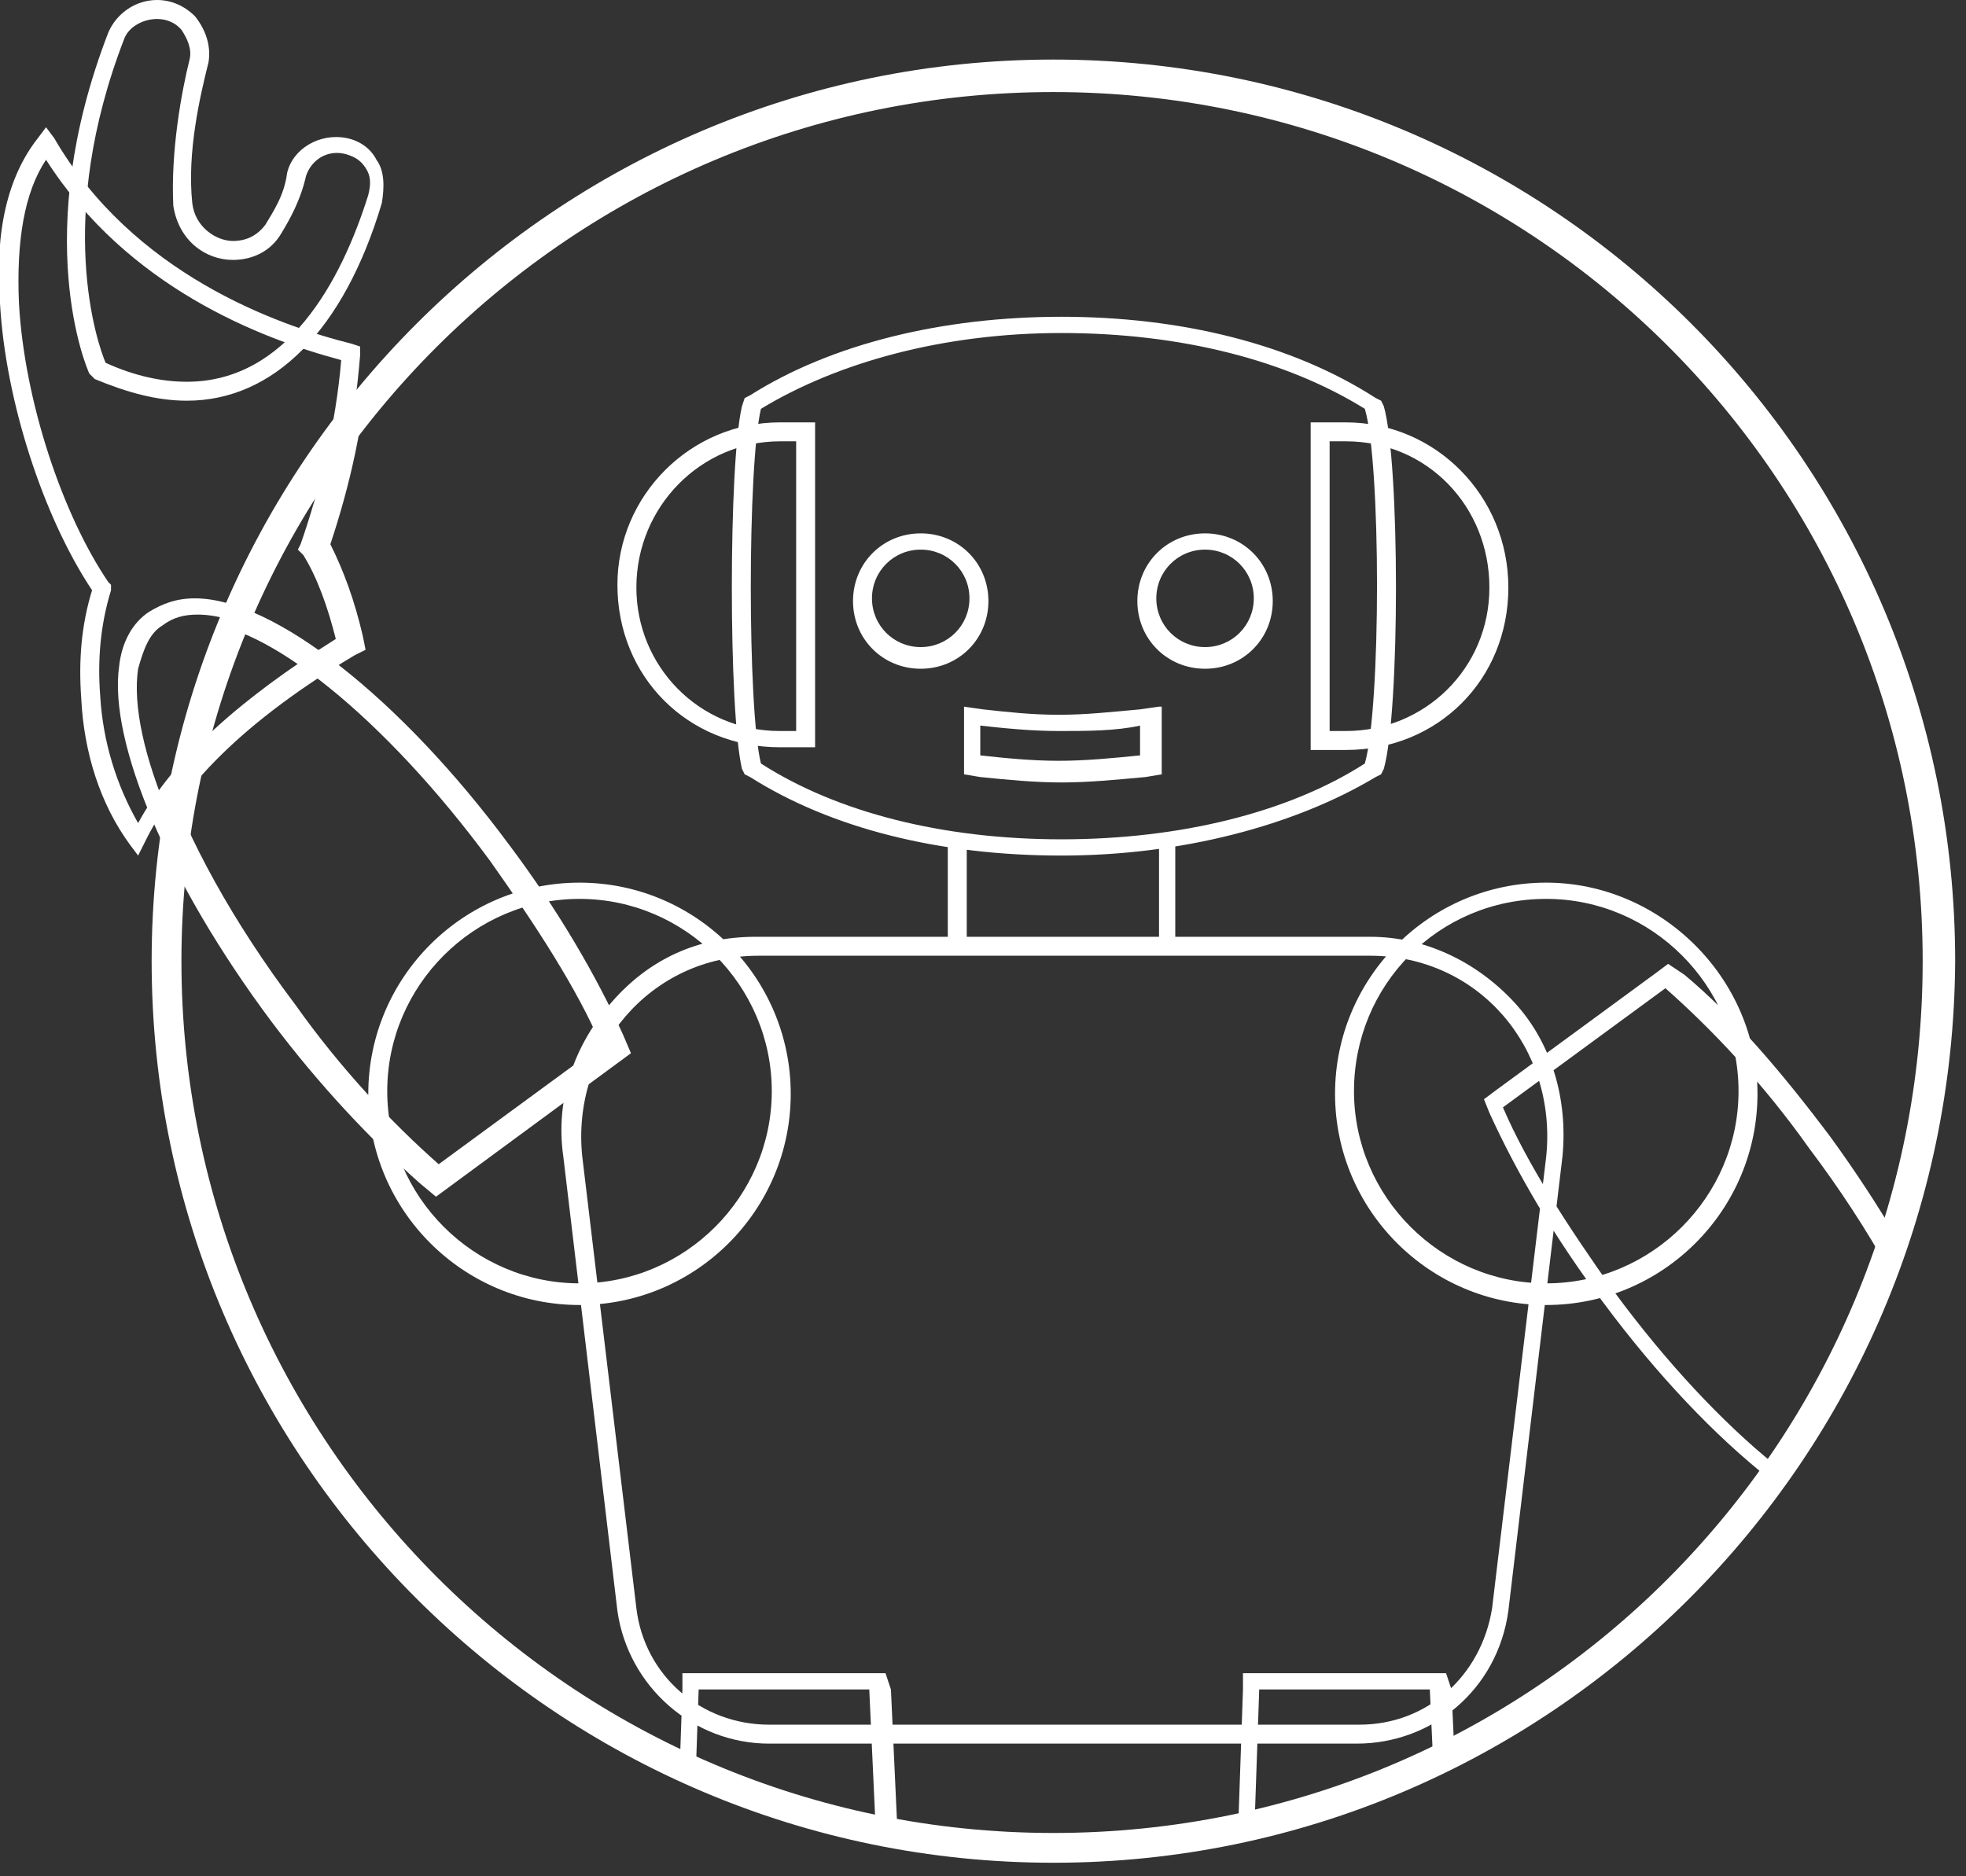 <?xml version="1.0" encoding="utf-8"?>
<!-- Generator: Adobe Illustrator 27.9.3, SVG Export Plug-In . SVG Version: 9.03 Build 53313)  -->
<svg version="1.1" xmlns="http://www.w3.org/2000/svg" xmlns:xlink="http://www.w3.org/1999/xlink" x="0px" y="0px"
	 viewBox="0 0 72.6 69.3" style="enable-background:new 0 0 72.6 69.3;" xml:space="preserve">
<rect x="0" y="0" width="72.6" height="69.3" fill="#333333" stroke="none"/>
<style type="text/css">
	.st0{fill:#FFFFFF;}
	.st1{clip-path:url(#SVGID_00000160879522307189389560000014082179755643449491_);fill:#FFFFFF;}
</style>
<g id="Layer_1">
	<path class="st0" d="M38.9,68.8c-18.3,0-33.3-14.9-33.3-33.3c0-18.3,14.9-33.3,33.3-33.3s33.3,14.9,33.3,33.3
		C72.1,53.9,57.2,68.8,38.9,68.8z M38.9,3.4C21.1,3.4,6.7,17.8,6.7,35.5s14.4,32.2,32.2,32.2S71,53.3,71,35.5S56.6,3.4,38.9,3.4z"/>
	<g>
		<defs>
			<circle id="SVGID_1_" cx="38.9" cy="35.5" r="32.7"/>
		</defs>
		<clipPath id="SVGID_00000067218110133407709200000004667603117084511648_">
			<use xlink:href="#SVGID_1_"  style="overflow:visible;"/>
		</clipPath>
		<path style="clip-path:url(#SVGID_00000067218110133407709200000004667603117084511648_);fill:#FFFFFF;" d="M26,17.6L26,17.6
			 M21.2,17.6L21.2,17.6 M61.5,36.5c1.7,1.5,3.6,3.5,5.3,5.9c4.6,6.1,6.7,12.3,4.7,13.8c-0.3,0.2-0.7,0.3-1.1,0.3
			c-2.5,0-6.9-3.5-10.8-8.8c-1.7-2.4-3.2-4.7-4.1-6.8L61.5,36.5 M61.6,35.6l-0.4,0.3l-6,4.4l-0.4,0.3l0.2,0.5c1,2.2,2.4,4.6,4.2,7
			c4,5.4,8.6,9,11.4,9c0.6,0,1.1-0.1,1.5-0.4c0.5-0.4,0.9-1,1-1.8c0.4-2.8-1.8-7.8-5.5-12.9c-1.8-2.4-3.6-4.5-5.4-6L61.6,35.6
			L61.6,35.6z M66.6,66.9c2.6,0.8,5.7,2.3,8.2,5.2c-0.2,1.7-0.6,3.7-1.4,6c-0.3,0.6-0.9,1-1.5,1c-0.9,0-1.5-0.7-1.5-1.6
			c0-0.1,0-0.3,0-0.3c0.3-1.4,0.7-3.5,0.5-5.3c-0.1-1.1-1-1.7-1.8-1.7c-0.5,0-1.1,0.2-1.5,0.8c-0.3,0.5-0.7,1.1-0.9,2
			c-0.2,0.7-0.8,1.1-1.5,1.1c-0.1,0-0.2,0-0.4,0c-0.7-0.2-1.1-0.8-1.1-1.5c0-0.2,0-0.3,0.1-0.4C64.2,70.7,65.1,68.5,66.6,66.9
			 M66.4,66.2l-0.3,0.3c-1.6,1.7-2.5,4.1-2.9,5.4C63,72.1,63,72.3,63,72.5c0,1,0.7,1.9,1.6,2.1c0.2,0,0.4,0.1,0.5,0.1
			c1,0,1.9-0.7,2.1-1.6c0.2-0.8,0.5-1.3,0.8-1.8c0.3-0.3,0.6-0.5,1-0.5c0.5,0,1.1,0.4,1.2,1.1c0.2,1.8-0.2,3.9-0.5,5.1l0,0.1v0.1
			v0.3c0,1.3,0.9,2.2,2.2,2.2c0.9,0,1.7-0.5,2.1-1.3l0,0l0,0c0.7-2.2,1.2-4.2,1.4-6.1l0-0.3l-0.2-0.2c-2.1-2.6-5-4.4-8.5-5.5
			L66.4,66.2L66.4,66.2z M72.6,48.5c1,1.3,1.7,3.2,1.7,5.3c0.1,1.5-0.1,2.8-0.4,4c1.8,2.5,3.2,6.8,3.4,10.4c0.2,2.7-0.3,4.7-1.3,5.9
			c-3-5.1-8.2-7-11.2-7.7c0.2-2.5,0.7-5.1,1.5-7.2c-0.6-1-1-2.1-1.3-3.4C69.7,53,71.7,50.3,72.6,48.5 M72.5,47.2l-0.5,1
			c-0.8,1.7-2.7,4.2-7.4,7l-0.4,0.2l0.1,0.5c0.3,1.3,0.7,2.4,1.2,3.4c-0.7,2.1-1.3,4.6-1.4,7.1l0,0.6l0.5,0.1
			c2.8,0.7,7.9,2.5,10.8,7.4l0.5,0.8l0.6-0.7c1.2-1.4,1.6-3.6,1.5-6.3c-0.2-3.6-1.5-7.9-3.4-10.5c0.3-1.3,0.5-2.6,0.4-4
			c-0.1-2.1-0.8-4.1-1.9-5.6L72.5,47.2L72.5,47.2z M7.3,23c2.5,0,6.9,3.5,10.8,8.8c1.7,2.4,3.2,4.7,4.1,6.8l-6,4.4
			c-1.7-1.5-3.6-3.5-5.3-5.9c-4.6-6.1-6.7-12.3-4.7-13.8C6.5,23.1,6.8,23,7.3,23 M7.3,22.3c-0.6,0-1.1,0.1-1.5,0.4
			c-0.5,0.4-0.9,1-1,1.8c-0.4,2.8,1.8,7.8,5.5,12.9c1.8,2.4,3.6,4.5,5.4,6l0.4,0.3l0.4-0.3l6-4.4l0.4-0.3l-0.2-0.5
			c-1-2.2-2.4-4.6-4.2-7C14.6,25.9,10.1,22.3,7.3,22.3L7.3,22.3z M5.8,0.3c1,0,1.7,1,1.5,1.9C7,3.7,6.6,5.8,6.8,7.5
			c0.1,1.1,1,1.7,1.8,1.7c0.5,0,1.1-0.2,1.5-0.8c0.3-0.5,0.7-1.1,0.9-2c0.2-0.7,0.8-1.1,1.5-1.1c0.1,0,0.2,0,0.4,0
			c0.9,0.2,1.3,1,1,1.9c-0.8,2.5-2.8,7.1-7,7.1c-1,0-2-0.2-3.2-0.8c0,0-2.2-4.8,0.7-12.4C4.6,0.7,5.2,0.3,5.8,0.3 M5.8-0.3
			C4.9-0.3,4.1,0.2,3.7,1C0.7,8.8,2.9,13.7,3,13.9l0.1,0.2l0.2,0.1c1.2,0.6,2.4,0.9,3.5,0.9c3.4,0,6.1-2.7,7.7-7.5
			c0.2-0.6,0.1-1.3-0.2-1.8c-0.3-0.5-0.8-0.8-1.4-0.9c-0.2,0-0.3-0.1-0.5-0.1c-1,0-1.9,0.7-2.1,1.6c-0.2,0.8-0.5,1.3-0.8,1.8
			C9.3,8.4,9,8.6,8.6,8.6c-0.5,0-1.1-0.4-1.2-1.1C7.3,5.7,7.7,3.5,7.9,2.4l0,0l0,0C8.1,1.7,7.9,1,7.4,0.4C7,0,6.4-0.3,5.8-0.3
			L5.8-0.3z M0.4,11.2C0.2,8.5,0.7,6.5,1.7,5.3c3,5.1,8.2,7,11.2,7.7c-0.2,2.5-0.7,5.1-1.5,7.2c0.6,1,1,2.1,1.3,3.4
			C8,26.5,6,29.1,5.1,30.9c-1-1.3-1.7-3.2-1.7-5.3c-0.1-1.5,0.1-2.8,0.4-4C2,19.1,0.5,14.8,0.4,11.2z M43.5,31.2h-0.7v3.4h-7.1v-3.4
			h-0.7v4.1h8.4V31.2z M57.1,33.2c3.9,0,7.1,3.2,7.1,7.1s-3.2,7.1-7.1,7.1c-3.9,0-7.1-3.2-7.1-7.1S53.1,33.2,57.1,33.2 M57.1,32.6
			c-4.3,0-7.8,3.5-7.8,7.8s3.5,7.8,7.8,7.8s7.8-3.5,7.8-7.8S61.3,32.6,57.1,32.6L57.1,32.6z M21.4,33.2c3.9,0,7.1,3.2,7.1,7.1
			s-3.2,7.1-7.1,7.1c-3.9,0-7.1-3.2-7.1-7.1S17.5,33.2,21.4,33.2 M21.4,32.6c-4.3,0-7.8,3.5-7.8,7.8s3.5,7.8,7.8,7.8
			s7.8-3.5,7.8-7.8S25.7,32.6,21.4,32.6L21.4,32.6z M52.8,62.4l0.4,8.7h-7l0.3-8.7H52.8 M53.4,61.8h-0.6h-6.3h-0.6l0,0.6l-0.3,8.7
			l0,0.7h0.7h7h0.7l0-0.7l-0.4-8.7L53.4,61.8L53.4,61.8z M52.1,70.2c1.2,0,2,0.9,2.1,2l0.4,10.3H44.5l0.4-10.3c0.1-1.1,1-2,2.1-2
			H52.1 M52.1,69.6h-5.1c-1.5,0-2.6,1.1-2.8,2.6l-0.4,10.3l0,0.7h0.7h10.2h0.7l0-0.7l-0.4-10.3C54.8,70.7,53.6,69.6,52.1,69.6
			L52.1,69.6z M53.8,81.1c1.2,0,2.3,1,2.4,2.2l1.6,17.3c0,1.4-1.1,2.6-2.5,2.6H44c-1.4,0-2.5-1.2-2.4-2.6l1.6-17.3
			c0.1-1.2,1.1-2.2,2.4-2.2H53.8 M53.8,80.5h-8.2c-1.6,0-2.9,1.2-3,2.8L41,100.5c-0.1,0.8,0.2,1.7,0.7,2.3c0.6,0.7,1.4,1,2.3,1h11.2
			c0.8,0,1.6-0.3,2.2-0.9c0.6-0.6,1-1.5,0.9-2.4l0,0l0,0l-1.6-17.3C56.7,81.7,55.4,80.5,53.8,80.5L53.8,80.5z M32.1,62.4l0.4,8.7h-7
			l0.3-8.7H32.1 M32.7,61.8h-0.6h-6.3h-0.6l0,0.6l-0.3,8.7l0,0.7h0.7h7h0.7l0-0.7l-0.4-8.7L32.7,61.8L32.7,61.8z M31.4,70.2
			c1.2,0,2,0.9,2.1,2L34,82.5H23.8l0.4-10.3c0.1-1.1,1-2,2.1-2H31.4 M31.4,69.6h-5.1c-1.5,0-2.6,1.1-2.8,2.6l-0.4,10.3l0,0.7h0.7H34
			h0.7l0-0.7l-0.4-10.3C34.1,70.7,32.9,69.6,31.4,69.6L31.4,69.6z M33.1,81.1c1.2,0,2.3,1,2.4,2.2l1.6,17.3c0,1.4-1.1,2.6-2.5,2.6
			H23.3c-1.4,0-2.5-1.2-2.4-2.6l1.6-17.3c0.1-1.2,1.1-2.2,2.4-2.2H33.1 M33.1,80.5h-8.2c-1.6,0-2.9,1.2-3,2.8l-1.6,17.3
			c-0.1,0.8,0.2,1.7,0.7,2.3c0.6,0.7,1.4,1,2.3,1h11.2c0.8,0,1.6-0.3,2.2-0.9c0.6-0.6,1-1.5,0.9-2.4l0,0l0,0l-1.6-17.3
			C36,81.7,34.7,80.5,33.1,80.5L33.1,80.5z M49.7,16.3c3,0,5.3,2.4,5.3,5.4c0,3-2.4,5.3-5.3,5.3c-0.3,0-0.4,0-0.6,0V16.3
			C49.3,16.3,49.5,16.3,49.7,16.3 M49.7,15.6h-0.6h-0.7v0.7V27v0.7h0.7h0.6c3.4,0,6-2.6,6-6C55.7,18.3,53,15.6,49.7,15.6L49.7,15.6z
			 M29.4,16.3V27c-0.2,0-0.3,0-0.6,0c-3,0-5.3-2.4-5.3-5.3c0-3,2.4-5.4,5.3-5.4C29,16.3,29.2,16.3,29.4,16.3 M30.1,15.6h-0.7h-0.6
			c-3.3,0-6,2.7-6,6c0,3.4,2.6,6,6,6h0.6h0.7V27V16.3V15.6L30.1,15.6z M39.2,12.3c4.4,0,8.3,1,11.2,2.8c0.6,2,0.6,11,0,13.1
			C47.6,30,43.6,31,39.2,31s-8.3-1-11.1-2.8c-0.5-2-0.5-11,0-13.1C30.9,13.4,34.8,12.3,39.2,12.3 M39.2,11.7c-4.4,0-8.5,1-11.5,2.9
			l-0.2,0.1L27.4,15c-0.5,2.1-0.5,11.3,0,13.4l0.1,0.2l0.2,0.1c3,1.9,7,2.9,11.5,2.9c4.4,0,8.6-1.1,11.6-2.9l0.2-0.1l0.1-0.2
			c0.6-2.1,0.6-11.3,0-13.4l-0.1-0.2l-0.2-0.1C47.7,12.7,43.6,11.7,39.2,11.7L39.2,11.7z M50.6,35.3c4,0,6.9,3.4,6.5,7.4l-2,16.7
			c-0.4,2.5-2.4,4.3-4.9,4.3H28.4c-2.5,0-4.6-1.8-4.9-4.3l-2-16.7c-0.4-3.9,2.5-7.4,6.5-7.4H50.6 M50.6,34.6H27.9
			c-2.1,0-3.9,0.8-5.3,2.4c-1.4,1.6-2.1,3.6-1.8,5.7l2,16.8c0.4,2.8,2.8,4.9,5.6,4.9h21.7c2.8,0,5.2-2,5.6-4.9l2-16.8
			c0.2-2.1-0.4-4.2-1.8-5.7C54.5,35.5,52.6,34.6,50.6,34.6L50.6,34.6z M44.5,20.3c1,0,1.8,0.8,1.8,1.8c0,1-0.8,1.8-1.8,1.8
			s-1.8-0.8-1.8-1.8C42.7,21.1,43.5,20.3,44.5,20.3 M44.5,19.7c-1.4,0-2.5,1.1-2.5,2.5c0,1.4,1.1,2.5,2.5,2.5s2.5-1.1,2.5-2.5
			C47,20.8,45.9,19.7,44.5,19.7L44.5,19.7z M34,20.3c1,0,1.8,0.8,1.8,1.8c0,1-0.8,1.8-1.8,1.8s-1.8-0.8-1.8-1.8
			C32.2,21.1,33,20.3,34,20.3 M34,19.7c-1.4,0-2.5,1.1-2.5,2.5c0,1.4,1.1,2.5,2.5,2.5s2.5-1.1,2.5-2.5C36.5,20.8,35.4,19.7,34,19.7
			L34,19.7z M42.1,26.8v1.1c-1,0.1-2,0.2-3,0.2c-1,0-2-0.1-2.9-0.2v-1.1c0.9,0.1,1.9,0.2,2.9,0.2C40.1,27,41.2,27,42.1,26.8
			 M42.8,26.1l-0.7,0.1c-1.1,0.1-2,0.2-3,0.2c-1,0-1.9-0.1-2.8-0.2l-0.7-0.1v0.8v1.1v0.6l0.6,0.1c1,0.1,2,0.2,3,0.2
			c1,0,2-0.1,3.1-0.2l0.6-0.1v-0.6v-1.1V26.1L42.8,26.1z M1.8,4.2L1.2,4.9C0,6.3-0.5,8.5-0.3,11.2c0.2,3.6,1.5,7.9,3.4,10.5
			c-0.3,1.3-0.5,2.6-0.4,4c0.1,2.1,0.8,4.1,1.9,5.6l0.6,0.9l0.5-1c0.8-1.7,2.7-4.2,7.4-7l0.4-0.2l-0.1-0.5c-0.3-1.3-0.7-2.4-1.2-3.4
			c0.7-2.1,1.3-4.6,1.4-7.1l0-0.6l-0.5-0.1C10.2,11.7,5.1,9.9,2.2,5L1.8,4.2L1.8,4.2z"/>
	</g>
	<path class="st0" d="M16.1,44.2l-0.6-0.5c-1.8-1.6-3.7-3.6-5.5-6c-3.8-5.1-6-10.3-5.6-13.1c0.1-0.9,0.5-1.6,1.1-2
		c0.5-0.3,1-0.5,1.7-0.5c2.9,0,7.6,3.7,11.6,9.1c1.8,2.4,3.2,4.8,4.2,7l0.3,0.7L16.1,44.2z M7.3,22.7c-0.5,0-0.9,0.1-1.3,0.4
		c-0.5,0.3-0.7,0.9-0.9,1.6c-0.4,2.7,1.7,7.7,5.4,12.6c1.7,2.4,3.6,4.4,5.4,5.9l0.2,0.2l6.5-4.7l-0.1-0.2c-1-2.2-2.4-4.6-4.1-6.9
		C14.4,26.2,10,22.7,7.3,22.7z"/>
	<path class="st0" d="M6.9,14.8c-1.1,0-2.2-0.3-3.4-0.8l-0.1-0.1l-0.1-0.1C3.2,13.6,1.1,8.7,4,1.2C4.3,0.5,5,0,5.8,0
		c0.5,0,1,0.2,1.4,0.6c0.4,0.5,0.6,1.1,0.5,1.7C7.4,3.5,6.9,5.6,7.1,7.5C7.2,8.4,8,8.9,8.6,8.9c0.5,0,0.9-0.2,1.2-0.6
		c0.3-0.5,0.7-1.1,0.8-1.9c0.2-0.9,1.2-1.5,2.2-1.3c0.5,0.1,0.9,0.4,1.1,0.8c0.3,0.4,0.3,1,0.2,1.6C12.7,12.2,10.1,14.8,6.9,14.8z
		 M3.9,13.4c1.1,0.5,2.1,0.7,3,0.7c3.7,0,5.7-3.7,6.7-6.9c0.1-0.4,0.1-0.7-0.1-1c-0.2-0.3-0.4-0.4-0.7-0.5c-0.7-0.2-1.3,0.2-1.5,0.8
		c-0.2,0.9-0.6,1.6-0.9,2.1C10,9.3,9.3,9.6,8.6,9.6c-1,0-2-0.7-2.2-2C6.3,5.6,6.7,3.4,7,2.2c0.1-0.4-0.1-0.8-0.3-1.1
		C6.1,0.4,4.9,0.7,4.6,1.4C2,8.1,3.6,12.7,3.9,13.4z"/>
	<path class="st0" d="M5.1,31.6l-0.3-0.4c-1.1-1.5-1.7-3.4-1.8-5.4c-0.1-1.4,0-2.7,0.4-4C1.6,19.1,0.2,14.8,0,11.2
		c-0.2-2.7,0.3-4.7,1.4-6.1l0.3-0.4L2,5.1c2.9,5,8.2,6.9,11,7.6l0.3,0.1l0,0.3c-0.2,2.5-0.7,5.1-1.5,7.1c0.6,0.9,1,2.1,1.3,3.4
		l0,0.2l-0.2,0.1c-3.7,2.2-6.3,4.7-7.5,7.1L5.1,31.6z M1.7,5.9c-0.8,1.2-1.1,3-1,5.3l0,0c0.2,3.6,1.6,7.8,3.3,10.3l0.1,0.1l0,0.2
		c-0.4,1.3-0.5,2.6-0.4,3.9c0.1,1.7,0.6,3.3,1.4,4.7c1.3-2.4,3.8-4.6,7.3-6.8c-0.3-1.2-0.7-2.3-1.2-3.1L11,20.3l0.1-0.2
		c0.7-2,1.3-4.4,1.5-6.8C9.6,12.5,4.7,10.6,1.7,5.9z"/>
</g>
<g id="Layer_2">
</g>
</svg>
